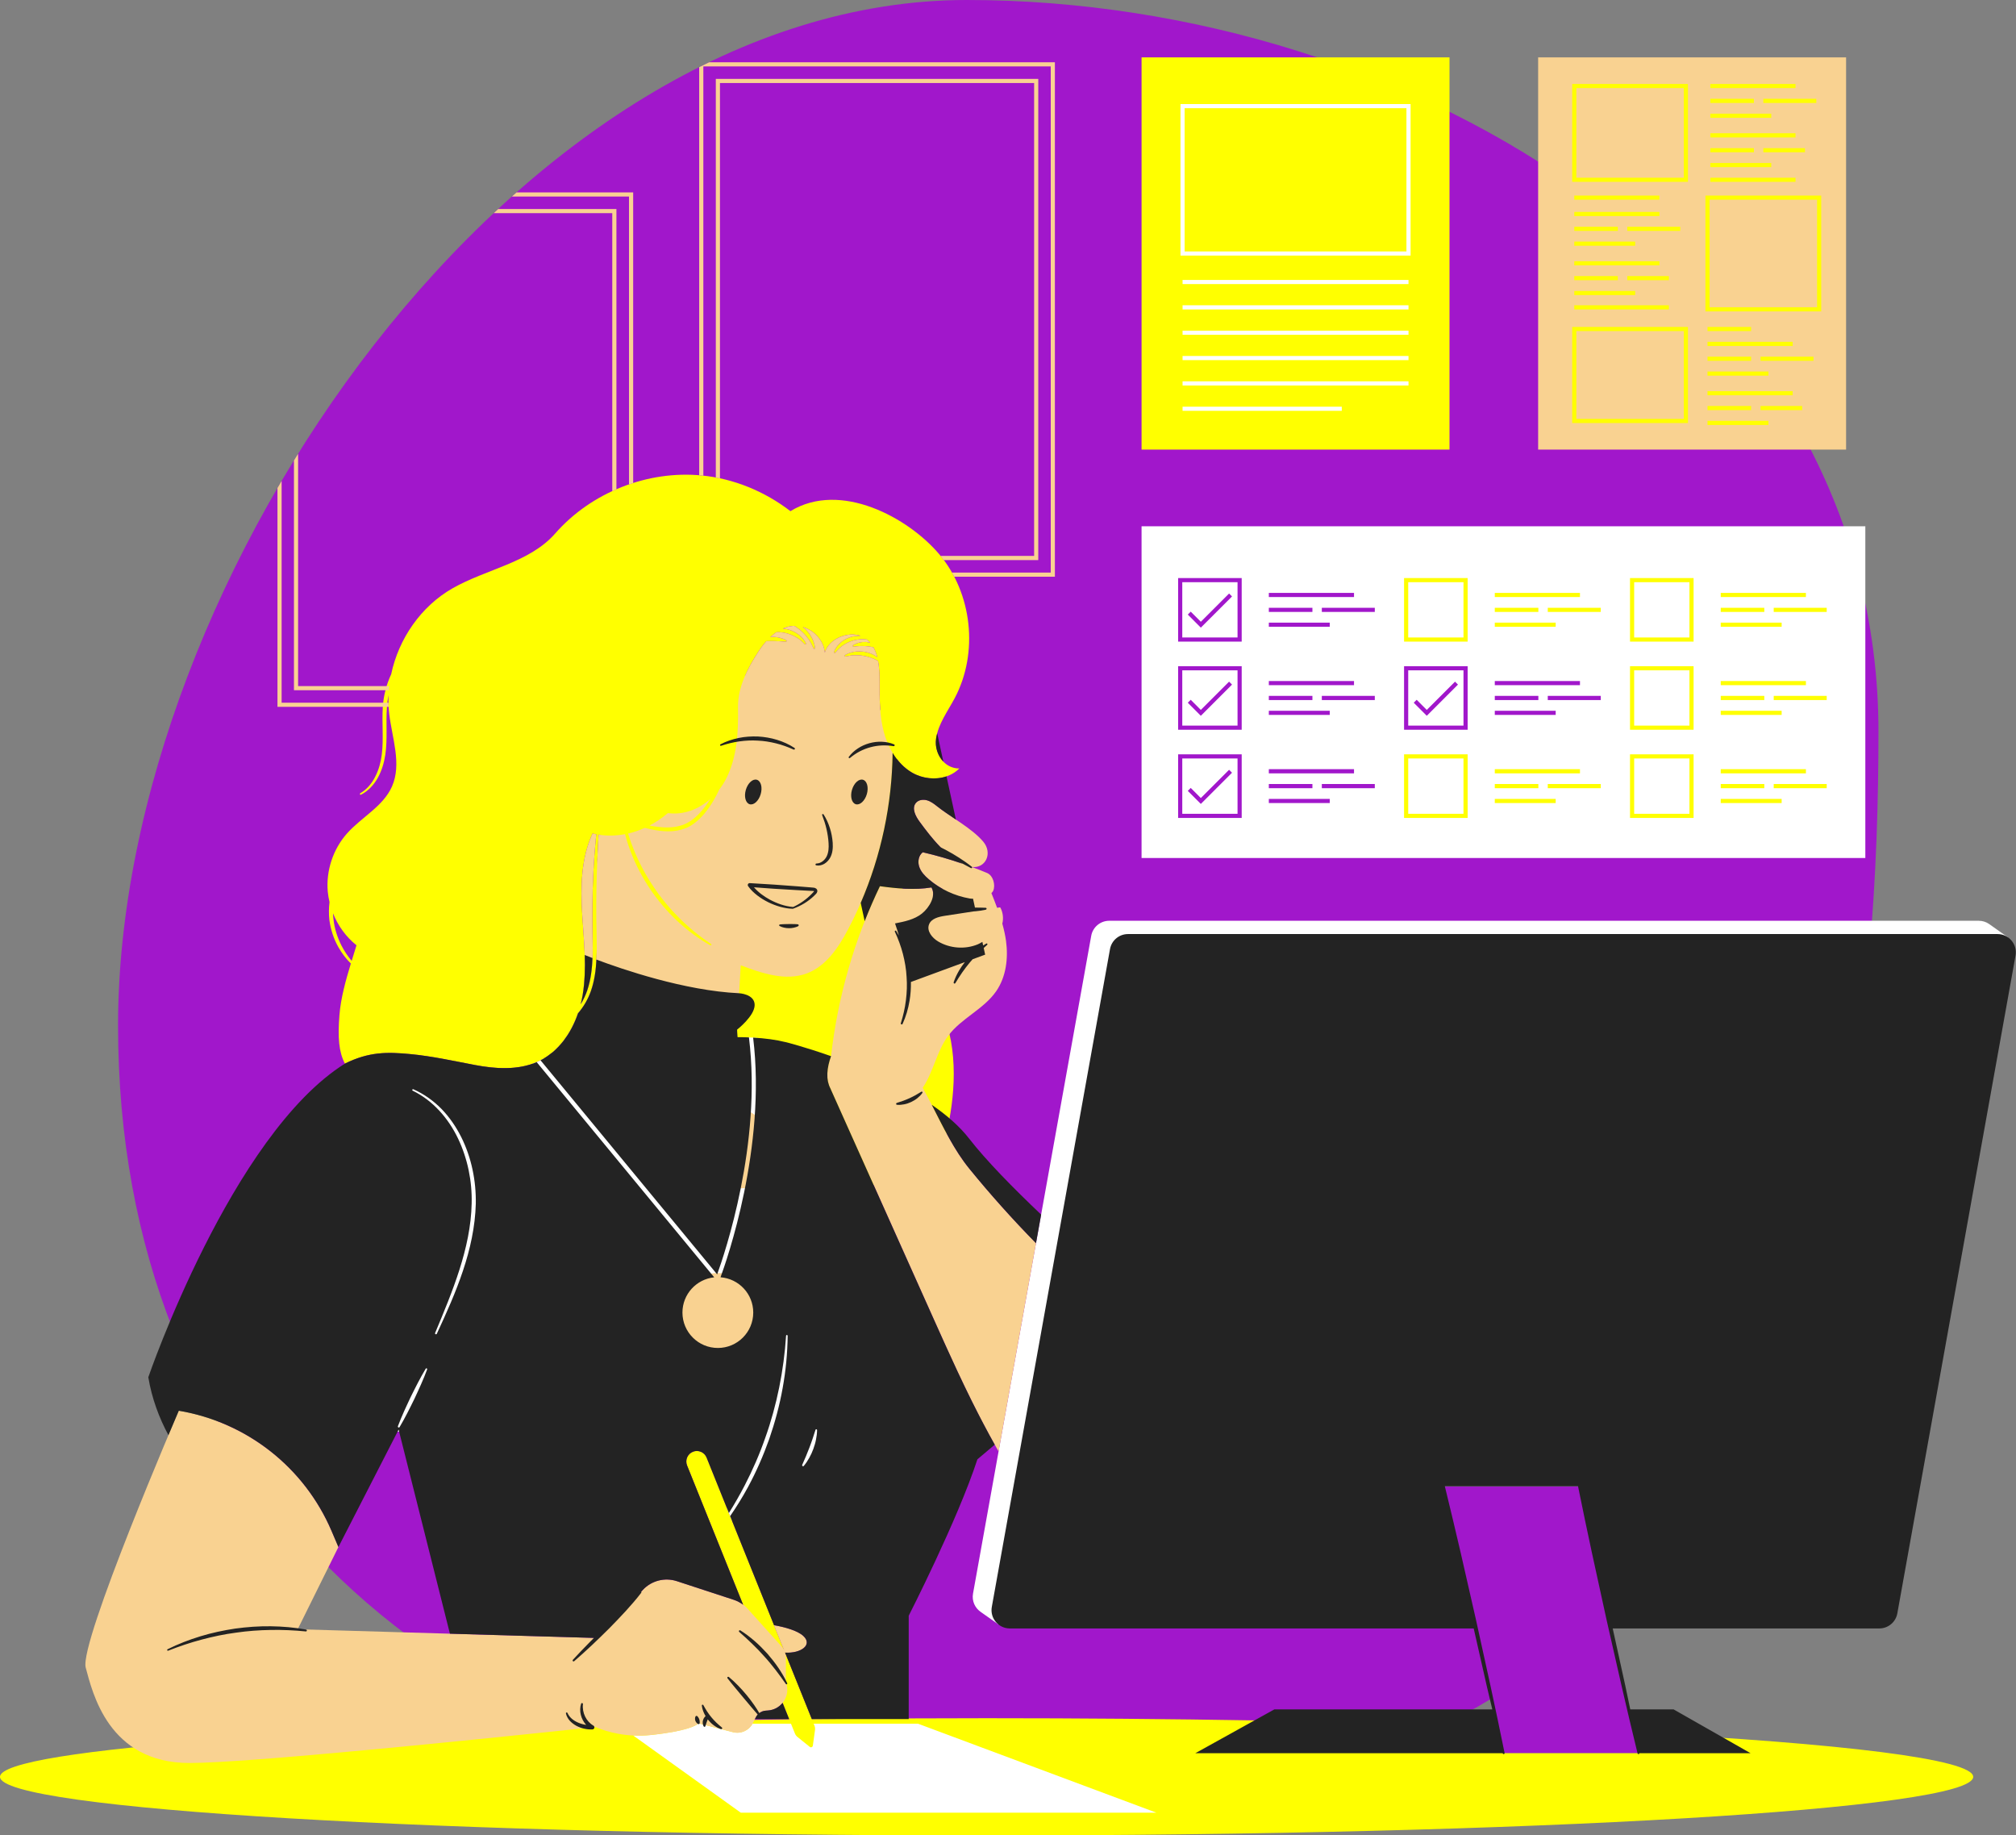 <?xml version="1.0" encoding="UTF-8" standalone="no"?><svg xmlns="http://www.w3.org/2000/svg" xmlns:xlink="http://www.w3.org/1999/xlink" fill="#000000" height="441.7" preserveAspectRatio="xMidYMid meet" version="1" viewBox="0.0 0.0 485.3 441.7" width="485.3" zoomAndPan="magnify"><rect x="0.0" y="0.0" width="485.3" height="441.7" fill="#808080" stroke="none"/><defs><clipPath id="a"><path d="M 0 13 L 475 13 L 475 441.738 L 0 441.738 Z M 0 13"/></clipPath><clipPath id="b"><path d="M 35 176 L 485.262 176 L 485.262 423 L 35 423 Z M 35 176"/></clipPath></defs><g><g id="change1_1"><path d="M 386.73 387.508 L 394.426 421.938 L 361.969 421.938 L 359.031 408.789 C 323.945 430.047 275.887 440.871 210.145 434.367 C 102.715 423.738 28.418 354.766 28.418 246.812 C 28.418 138.855 124.77 0 232.723 0 C 340.68 0 452.191 68.113 452.191 176.066 C 452.191 242.258 443.855 332.559 386.73 387.508" fill="#a117cb"/></g><g clip-path="url(#a)" id="change2_1"><path d="M 80.164 219.805 C 80.184 220.305 80.219 220.809 80.285 221.305 C 80.523 223.457 81.195 225.551 82.164 227.492 C 82.84 228.836 83.684 230.094 84.656 231.254 C 85.047 229.98 85.441 228.723 85.816 227.496 C 83.301 225.484 81.355 222.793 80.164 219.805 Z M 140.254 239.492 C 140.129 240.227 139.969 240.961 139.785 241.688 C 140.449 240.609 140.996 239.457 141.398 238.254 C 142.832 233.906 142.73 229.211 142.617 224.574 C 142.547 219.914 142.574 215.242 142.805 210.582 C 142.957 207.312 143.203 204.047 143.527 200.789 C 143.23 200.738 142.934 200.684 142.637 200.617 C 139.871 206.555 139.766 213.359 140.148 219.895 C 140.531 226.434 141.348 233.035 140.254 239.492 Z M 144.098 200.887 C 143.957 203.234 143.844 205.582 143.75 207.93 C 143.949 205.574 144.223 203.234 144.578 200.938 C 144.418 200.918 144.258 200.91 144.098 200.887 Z M 182.473 156.98 C 181.293 158.801 180.199 160.703 179.344 162.684 C 188.109 162.473 198.844 164.938 211.914 170.961 C 211.727 168.676 211.723 166.367 211.727 164.074 C 211.73 162.453 211.676 160.723 211.379 159.098 C 210.93 158.844 210.473 158.609 210 158.426 C 209.32 158.168 208.625 157.961 207.91 157.848 C 207.199 157.719 206.473 157.68 205.746 157.695 C 205.016 157.719 204.285 157.832 203.551 157.996 C 203.445 158.023 203.344 157.957 203.316 157.855 C 203.301 157.77 203.34 157.688 203.406 157.645 C 204.09 157.234 204.867 156.984 205.66 156.855 C 206.457 156.719 207.277 156.738 208.074 156.859 C 208.871 156.996 209.656 157.238 210.367 157.621 C 210.648 157.77 210.91 157.945 211.168 158.129 C 210.949 157.293 210.652 156.504 210.246 155.785 C 210.098 155.75 209.945 155.715 209.797 155.688 C 209.324 155.605 208.855 155.531 208.383 155.504 C 207.91 155.465 207.438 155.473 206.957 155.488 C 206.477 155.508 205.996 155.57 205.492 155.633 C 205.387 155.645 205.285 155.57 205.273 155.465 C 205.262 155.387 205.301 155.316 205.355 155.273 C 205.801 154.973 206.309 154.777 206.836 154.652 C 207.359 154.52 207.906 154.484 208.445 154.508 C 208.793 154.531 209.137 154.594 209.473 154.676 C 209.242 154.406 208.984 154.152 208.703 153.918 C 208.004 153.832 207.309 153.812 206.629 153.902 C 205.91 154 205.207 154.172 204.543 154.449 C 203.871 154.715 203.246 155.082 202.66 155.512 C 202.078 155.949 201.562 156.477 201.102 157.074 C 201.035 157.16 200.914 157.176 200.828 157.113 C 200.762 157.062 200.738 156.969 200.766 156.891 C 201.324 155.363 202.652 154.156 204.16 153.527 C 204.926 153.215 205.742 153.023 206.566 153.02 C 206.777 153.016 206.984 153.023 207.191 153.039 C 204.008 151.891 199.461 153.812 198.555 157.07 C 198.289 154.18 195.992 151.688 193.238 150.891 C 193.465 151.07 193.695 151.246 193.906 151.449 C 194.52 152.059 195.051 152.75 195.441 153.516 C 195.836 154.281 196.113 155.105 196.199 155.949 C 196.207 156.055 196.133 156.148 196.023 156.16 C 195.938 156.168 195.859 156.117 195.828 156.043 C 195.516 155.297 195.152 154.594 194.715 153.945 C 194.27 153.305 193.777 152.699 193.211 152.164 C 192.656 151.625 192.035 151.156 191.375 150.738 C 191.312 150.699 191.246 150.668 191.184 150.633 C 191.086 150.637 190.988 150.633 190.891 150.641 C 190.035 150.711 189.227 150.934 188.461 151.27 C 189.004 151.316 189.543 151.422 190.062 151.582 C 191.727 152.113 193.25 153.262 194.016 154.816 C 194.062 154.91 194.023 155.027 193.93 155.074 C 193.852 155.113 193.758 155.09 193.699 155.031 C 193.148 154.434 192.547 153.918 191.883 153.504 C 191.215 153.094 190.508 152.758 189.762 152.535 C 189.023 152.301 188.25 152.176 187.473 152.137 C 187.277 152.129 187.086 152.148 186.891 152.156 C 186.391 152.5 185.91 152.887 185.457 153.312 C 185.73 153.289 186.004 153.281 186.273 153.285 C 186.797 153.309 187.32 153.367 187.82 153.508 C 188.324 153.637 188.816 153.816 189.27 154.086 C 189.359 154.141 189.391 154.262 189.336 154.355 C 189.297 154.422 189.227 154.453 189.152 154.449 L 187.688 154.34 C 187.203 154.316 186.73 154.285 186.254 154.285 C 185.777 154.273 185.301 154.289 184.82 154.297 L 184.484 154.312 C 183.738 155.148 183.066 156.059 182.473 156.98 Z M 78.898 214.547 C 78.469 209.535 80.176 204.375 83.512 200.609 C 87.008 196.664 92.234 194.098 94.363 189.273 C 96.75 183.859 94.395 177.68 93.695 171.805 C 93.516 170.305 93.465 168.793 93.523 167.289 C 93.328 168.27 93.195 169.262 93.141 170.266 C 92.859 173.988 93.32 177.812 92.75 181.66 C 92.457 183.57 91.898 185.457 90.961 187.168 C 90.016 188.863 88.641 190.367 86.902 191.254 C 86.809 191.305 86.691 191.266 86.645 191.172 C 86.598 191.082 86.633 190.969 86.719 190.918 C 88.332 189.984 89.551 188.504 90.363 186.852 C 91.199 185.203 91.688 183.383 91.914 181.543 C 92.367 177.844 91.914 174.047 92.145 170.199 C 92.316 167.469 93.004 164.758 94.164 162.273 C 95.957 153.746 101.328 145.93 108.918 141.598 C 117.059 136.949 127.473 135.438 133.652 128.387 C 142.309 118.512 155.859 113.152 168.93 114.43 C 176.672 115.188 184.117 118.277 190.277 123.02 C 202.348 115.641 218.656 124.605 226.07 133.352 C 234.059 142.77 235.609 157.137 229.812 168.039 C 228.129 171.215 225.844 174.219 225.336 177.777 C 224.824 181.336 227.34 185.012 230.934 184.941 C 228.074 187.848 223.148 188.008 219.613 185.98 C 218.141 185.137 216.902 183.973 215.867 182.633 C 215.543 197.371 216.164 225.34 224.625 239.039 C 236.43 258.152 223.488 285.977 223.488 285.977 C 223.488 285.977 160.781 284.953 150.516 262.223 C 147.664 255.906 144.637 242.785 143.652 228.086 C 143.645 231.598 143.418 235.148 142.234 238.543 C 141.535 240.492 140.484 242.312 139.129 243.879 C 137.465 248.719 134.41 253.082 129.879 255.305 C 125.137 257.629 119.535 257.301 114.348 256.316 C 109.164 255.332 104.016 254.18 98.758 253.684 C 93.141 253.152 88.82 253.113 83.023 255.973 C 81.582 253.184 81.273 249.809 81.715 244.262 C 82.039 240.203 83.219 235.957 84.461 231.887 C 83.266 230.715 82.242 229.359 81.422 227.887 C 80.309 225.902 79.598 223.691 79.293 221.426 C 79.129 219.984 79.152 218.527 79.324 217.094 C 79.129 216.254 78.973 215.406 78.898 214.547 Z M 410.039 77.684 L 410.039 80.684 L 422.531 80.684 L 422.531 77.684 Z M 410.039 103.285 L 426.703 103.285 L 426.703 100.285 L 410.039 100.285 Z M 422.797 99.707 L 434.82 99.707 L 434.82 96.707 L 422.797 96.707 Z M 410.039 99.707 L 422.531 99.707 L 422.531 96.707 L 410.039 96.707 Z M 410.039 96.133 L 432.543 96.133 L 432.543 93.133 L 410.039 93.133 Z M 410.039 91.414 L 426.703 91.414 L 426.703 88.414 L 410.039 88.414 Z M 437.551 84.84 L 422.797 84.84 L 422.797 87.84 L 437.551 87.84 Z M 410.039 87.84 L 422.531 87.84 L 422.531 84.84 L 410.039 84.84 Z M 410.039 84.262 L 432.543 84.262 L 432.543 81.262 L 410.039 81.262 Z M 377.965 75.473 L 402.746 75.473 L 402.746 72.473 L 377.965 72.473 Z M 400.469 46.07 L 377.965 46.07 L 377.965 49.07 L 400.469 49.07 Z M 377.965 72.02 L 394.629 72.02 L 394.629 69.02 L 377.965 69.02 Z M 402.746 65.441 L 390.719 65.441 L 390.719 68.441 L 402.746 68.441 Z M 377.965 68.441 L 390.453 68.441 L 390.453 65.441 L 377.965 65.441 Z M 377.965 64.863 L 400.469 64.863 L 400.469 61.863 L 377.965 61.863 Z M 377.965 60.148 L 394.629 60.148 L 394.629 57.148 L 377.965 57.148 Z M 405.477 53.57 L 390.719 53.57 L 390.719 56.57 L 405.477 56.57 Z M 377.965 56.57 L 390.453 56.57 L 390.453 53.57 L 377.965 53.57 Z M 377.965 52.996 L 400.469 52.996 L 400.469 49.996 L 377.965 49.996 Z M 433.223 41.773 L 410.719 41.773 L 410.719 44.773 L 433.223 44.773 Z M 427.383 38.227 L 410.719 38.227 L 410.719 41.227 L 427.383 41.227 Z M 423.473 37.648 L 435.5 37.648 L 435.5 34.648 L 423.473 34.648 Z M 423.211 34.648 L 410.719 34.648 L 410.719 37.648 L 423.211 37.648 Z M 433.223 31.074 L 410.719 31.074 L 410.719 34.074 L 433.223 34.074 Z M 427.383 26.355 L 410.719 26.355 L 410.719 29.355 L 427.383 29.355 Z M 423.473 25.777 L 438.23 25.777 L 438.23 22.777 L 423.473 22.777 Z M 423.211 22.777 L 410.719 22.777 L 410.719 25.777 L 423.211 25.777 Z M 433.223 19.203 L 410.719 19.203 L 410.719 22.203 L 433.223 22.203 Z M 436.41 49.07 L 412.539 49.07 L 412.539 72.941 L 436.41 72.941 Z M 439.41 75.941 L 409.539 75.941 L 409.539 46.07 L 439.41 46.07 Z M 404.332 80.684 L 380.465 80.684 L 380.465 99.812 L 404.332 99.812 Z M 407.332 102.812 L 377.465 102.812 L 377.465 77.684 L 407.332 77.684 Z M 404.332 22.203 L 380.465 22.203 L 380.465 41.773 L 404.332 41.773 Z M 407.332 44.773 L 377.465 44.773 L 377.465 19.203 L 407.332 19.203 Z M 429.887 191.27 L 413.223 191.27 L 413.223 194.27 L 429.887 194.27 Z M 440.734 187.691 L 425.977 187.691 L 425.977 190.691 L 440.734 190.691 Z M 413.223 190.691 L 425.711 190.691 L 425.711 187.691 L 413.223 187.691 Z M 435.727 184.117 L 413.223 184.117 L 413.223 187.117 L 435.727 187.117 Z M 413.223 173.059 L 429.887 173.059 L 429.887 170.059 L 413.223 170.059 Z M 440.734 166.48 L 425.977 166.48 L 425.977 169.48 L 440.734 169.48 Z M 413.223 169.48 L 425.711 169.48 L 425.711 166.48 L 413.223 166.48 Z M 435.727 162.902 L 413.223 162.902 L 413.223 165.902 L 435.727 165.902 Z M 413.223 151.844 L 429.887 151.844 L 429.887 148.844 L 413.223 148.844 Z M 440.734 145.27 L 425.977 145.27 L 425.977 148.27 L 440.734 148.27 Z M 413.223 148.27 L 425.711 148.27 L 425.711 145.27 L 413.223 145.27 Z M 435.727 141.691 L 413.223 141.691 L 413.223 144.691 L 435.727 144.691 Z M 394.383 194.848 L 405.688 194.848 L 405.688 183.539 L 394.383 183.539 Z M 391.383 180.539 L 408.688 180.539 L 408.688 197.848 L 391.383 197.848 Z M 405.688 162.328 L 394.383 162.328 L 394.383 173.633 L 405.688 173.633 Z M 408.688 176.633 L 391.383 176.633 L 391.383 159.328 L 408.688 159.328 Z M 405.688 141.117 L 394.383 141.117 L 394.383 152.422 L 405.688 152.422 Z M 408.688 155.422 L 391.383 155.422 L 391.383 138.117 L 408.688 138.117 Z M 375.492 191.27 L 358.832 191.27 L 358.832 194.27 L 375.492 194.27 Z M 371.586 190.691 L 386.344 190.691 L 386.344 187.691 L 371.586 187.691 Z M 371.32 187.691 L 358.832 187.691 L 358.832 190.691 L 371.32 190.691 Z M 381.336 184.117 L 358.832 184.117 L 358.832 187.117 L 381.336 187.117 Z M 375.492 148.844 L 358.832 148.844 L 358.832 151.844 L 375.492 151.844 Z M 371.586 148.27 L 386.344 148.27 L 386.344 145.27 L 371.586 145.27 Z M 371.32 145.27 L 358.832 145.27 L 358.832 148.27 L 371.32 148.27 Z M 381.336 141.691 L 358.832 141.691 L 358.832 144.691 L 381.336 144.691 Z M 339.992 194.848 L 351.297 194.848 L 351.297 183.539 L 339.992 183.539 Z M 336.992 180.539 L 354.297 180.539 L 354.297 197.848 L 336.992 197.848 Z M 351.297 141.117 L 339.992 141.117 L 339.992 152.422 L 351.297 152.422 Z M 354.297 155.422 L 336.992 155.422 L 336.992 138.117 L 354.297 138.117 Z M 348.934 13.809 L 274.801 13.809 L 274.801 108.207 L 348.934 108.207 Z M 475 427.629 C 475 435.422 368.668 441.738 237.5 441.738 C 106.332 441.738 0 435.422 0 427.629 C 0 420.801 81.59 415.105 189.988 413.797 L 165.391 352.672 C 164.875 351.371 165.512 349.898 166.812 349.383 C 168.113 348.867 169.586 349.504 170.102 350.805 L 195.426 413.734 C 209.082 413.59 223.141 413.516 237.5 413.516 C 282.543 413.516 324.656 414.262 360.543 415.555 L 361.969 421.938 L 394.426 421.938 L 393.316 416.977 C 443.359 419.562 475 423.375 475 427.629" fill="#ffff00"/></g><g id="change3_1"><path d="M 284.672 98.871 L 323 98.871 L 323 97.871 L 284.672 97.871 Z M 339.062 91.773 L 284.672 91.773 L 284.672 92.773 L 339.062 92.773 Z M 339.062 85.672 L 284.672 85.672 L 284.672 86.672 L 339.062 86.672 Z M 339.062 79.574 L 284.672 79.574 L 284.672 80.574 L 339.062 80.574 Z M 339.062 73.473 L 284.672 73.473 L 284.672 74.473 L 339.062 74.473 Z M 339.062 67.371 L 284.672 67.371 L 284.672 68.371 L 339.062 68.371 Z M 338.562 26.039 L 285.172 26.039 L 285.172 60.508 L 338.562 60.508 Z M 339.562 61.508 L 284.172 61.508 L 284.172 25.039 L 339.562 25.039 Z M 352.297 140.117 L 338.992 140.117 L 338.992 153.422 L 352.297 153.422 Z M 296.578 164.758 L 295.871 164.051 L 289.07 170.852 L 286.637 168.414 L 285.93 169.121 L 289.07 172.266 Z M 297.906 174.633 L 284.602 174.633 L 284.602 161.328 L 297.906 161.328 Z M 439.734 146.27 L 426.977 146.27 L 426.977 147.27 L 439.734 147.27 Z M 439.734 167.48 L 426.977 167.48 L 426.977 168.48 L 439.734 168.48 Z M 439.734 188.691 L 426.977 188.691 L 426.977 189.691 L 439.734 189.691 Z M 428.887 192.27 L 414.223 192.27 L 414.223 193.27 L 428.887 193.27 Z M 407.688 139.117 L 392.383 139.117 L 392.383 154.422 L 407.688 154.422 Z M 407.688 160.328 L 392.383 160.328 L 392.383 175.633 L 407.688 175.633 Z M 407.688 181.539 L 392.383 181.539 L 392.383 196.848 L 407.688 196.848 Z M 385.344 146.27 L 372.586 146.27 L 372.586 147.27 L 385.344 147.27 Z M 385.344 167.48 L 372.586 167.48 L 372.586 168.48 L 385.344 168.48 Z M 385.344 188.691 L 372.586 188.691 L 372.586 189.691 L 385.344 189.691 Z M 374.492 192.27 L 359.832 192.27 L 359.832 193.27 L 374.492 193.27 Z M 353.297 139.117 L 337.992 139.117 L 337.992 154.422 L 353.297 154.422 Z M 353.297 160.328 L 337.992 160.328 L 337.992 175.633 L 353.297 175.633 Z M 353.297 181.539 L 337.992 181.539 L 337.992 196.848 L 353.297 196.848 Z M 330.949 146.27 L 318.195 146.27 L 318.195 147.27 L 330.949 147.27 Z M 330.949 167.48 L 318.195 167.48 L 318.195 168.48 L 330.949 168.48 Z M 330.949 188.691 L 318.195 188.691 L 318.195 189.691 L 330.949 189.691 Z M 320.102 192.27 L 305.438 192.27 L 305.438 193.27 L 320.102 193.27 Z M 298.906 139.117 L 283.602 139.117 L 283.602 154.422 L 298.906 154.422 Z M 298.906 160.328 L 283.602 160.328 L 283.602 175.633 L 298.906 175.633 Z M 298.906 181.539 L 283.602 181.539 L 283.602 196.848 L 298.906 196.848 Z M 305.438 189.691 L 315.93 189.691 L 315.93 188.691 L 305.438 188.691 Z M 305.438 186.117 L 325.945 186.117 L 325.945 185.117 L 305.438 185.117 Z M 305.438 172.059 L 320.102 172.059 L 320.102 171.059 L 305.438 171.059 Z M 305.438 168.48 L 315.93 168.48 L 315.93 167.48 L 305.438 167.48 Z M 305.438 164.902 L 325.945 164.902 L 325.945 163.902 L 305.438 163.902 Z M 305.438 150.844 L 320.102 150.844 L 320.102 149.844 L 305.438 149.844 Z M 305.438 147.27 L 315.93 147.27 L 315.93 146.27 L 305.438 146.27 Z M 305.438 143.691 L 325.945 143.691 L 325.945 142.691 L 305.438 142.691 Z M 359.832 189.691 L 370.32 189.691 L 370.32 188.691 L 359.832 188.691 Z M 359.832 186.117 L 380.336 186.117 L 380.336 185.117 L 359.832 185.117 Z M 359.832 172.059 L 374.492 172.059 L 374.492 171.059 L 359.832 171.059 Z M 359.832 168.48 L 370.32 168.48 L 370.32 167.48 L 359.832 167.48 Z M 359.832 164.902 L 380.336 164.902 L 380.336 163.902 L 359.832 163.902 Z M 359.832 150.844 L 374.492 150.844 L 374.492 149.844 L 359.832 149.844 Z M 359.832 147.27 L 370.32 147.27 L 370.32 146.27 L 359.832 146.27 Z M 359.832 143.691 L 380.336 143.691 L 380.336 142.691 L 359.832 142.691 Z M 414.223 189.691 L 424.711 189.691 L 424.711 188.691 L 414.223 188.691 Z M 414.223 186.117 L 434.727 186.117 L 434.727 185.117 L 414.223 185.117 Z M 414.223 172.059 L 428.887 172.059 L 428.887 171.059 L 414.223 171.059 Z M 414.223 168.48 L 424.711 168.48 L 424.711 167.48 L 414.223 167.48 Z M 414.223 164.902 L 434.727 164.902 L 434.727 163.902 L 414.223 163.902 Z M 414.223 150.844 L 428.887 150.844 L 428.887 149.844 L 414.223 149.844 Z M 414.223 147.27 L 424.711 147.27 L 424.711 146.27 L 414.223 146.27 Z M 414.223 143.691 L 434.727 143.691 L 434.727 142.691 L 414.223 142.691 Z M 449.031 206.492 L 274.801 206.492 L 274.801 126.652 L 449.031 126.652 Z M 296.578 185.969 L 295.871 185.262 L 289.07 192.062 L 286.637 189.629 L 285.93 190.336 L 289.07 193.477 Z M 297.906 195.848 L 284.602 195.848 L 284.602 182.539 L 297.906 182.539 Z M 352.297 182.539 L 338.992 182.539 L 338.992 195.848 L 352.297 195.848 Z M 350.969 164.758 L 350.262 164.051 L 343.461 170.852 L 341.027 168.414 L 340.32 169.121 L 343.461 172.266 Z M 352.297 174.633 L 338.992 174.633 L 338.992 161.328 L 352.297 161.328 Z M 406.688 182.539 L 393.383 182.539 L 393.383 195.848 L 406.688 195.848 Z M 406.688 161.328 L 393.383 161.328 L 393.383 174.633 L 406.688 174.633 Z M 406.688 140.117 L 393.383 140.117 L 393.383 153.422 L 406.688 153.422 Z M 296.578 143.547 L 295.871 142.84 L 289.07 149.637 L 286.637 147.203 L 285.93 147.91 L 289.07 151.051 Z M 297.906 153.422 L 284.602 153.422 L 284.602 140.117 L 297.906 140.117 Z M 479.055 222.535 C 478.98 222.48 478.906 222.43 478.828 222.379 L 478.828 222.375 C 478.125 221.891 477.27 221.598 476.336 221.598 L 267.02 221.598 C 264.887 221.598 263.062 223.121 262.684 225.219 L 234.23 383.527 C 233.91 385.316 234.715 387.004 236.094 387.945 L 240.305 390.918 L 243.555 388.711 L 354.543 388.711 L 347.621 357.73 L 380.074 357.73 L 386.996 388.711 L 447.883 388.711 C 450.012 388.711 451.84 387.184 452.215 385.086 L 480.523 227.59 L 483.414 225.621 Z M 193.316 353.875 C 193.68 353.875 194.023 353.715 194.254 353.441 C 194.75 352.859 195.203 352.195 195.676 351.355 C 196.047 350.703 196.391 349.961 196.723 349.078 C 197.047 348.18 197.262 347.418 197.402 346.688 C 197.59 345.758 197.684 344.938 197.688 344.176 C 197.691 343.656 197.363 343.195 196.863 343.031 L 196.652 342.977 L 196.496 342.977 C 195.977 342.977 195.52 343.309 195.359 343.801 L 194.664 345.941 L 194.512 346.375 C 194.32 346.93 194.129 347.48 193.91 348.039 C 193.699 348.602 193.473 349.156 193.242 349.711 L 193.094 350.074 L 192.188 352.168 C 191.977 352.668 192.113 353.238 192.527 353.586 C 192.75 353.773 193.027 353.875 193.316 353.875 Z M 176.211 365.984 L 176.586 365.441 C 178.203 363.094 179.668 360.715 180.934 358.371 C 182.895 354.754 184.637 350.809 186.121 346.641 C 187.57 342.43 188.672 338.258 189.387 334.246 C 190.148 330.051 190.559 325.758 190.609 321.496 C 190.613 320.859 190.125 320.336 189.418 320.293 C 188.789 320.293 188.27 320.781 188.23 321.406 C 187.973 325.477 187.422 329.617 186.594 333.711 C 185.73 337.93 184.621 341.945 183.289 345.656 C 181.988 349.41 180.34 353.234 178.383 357.023 C 177.371 358.973 176.238 360.977 175 362.98 L 175.465 364.133 C 175.555 364.336 175.762 364.875 175.762 364.875 C 176.055 365.535 176.211 365.984 176.211 365.984 Z M 103.262 328.48 C 103.074 328.367 102.863 328.309 102.645 328.309 C 102.23 328.309 101.84 328.527 101.625 328.883 C 100.984 329.945 100.402 331.02 99.723 332.297 C 99.328 333.039 98.957 333.789 98.582 334.543 C 98.383 334.945 98.184 335.348 97.965 335.777 L 97.457 336.863 C 97.078 337.668 96.699 338.473 96.34 339.289 C 95.844 340.426 95.316 341.637 94.844 342.902 C 94.641 343.457 94.859 344.082 95.363 344.383 C 95.555 344.496 95.773 344.559 95.996 344.559 C 96.426 344.559 96.828 344.328 97.047 343.965 C 97.746 342.797 98.391 341.586 98.941 340.535 C 99.348 339.75 99.742 338.953 100.133 338.16 L 100.68 337.047 C 100.867 336.637 101.059 336.223 101.25 335.812 C 101.602 335.055 101.953 334.297 102.285 333.531 C 102.863 332.203 103.336 331.078 103.766 329.914 C 103.961 329.379 103.75 328.773 103.262 328.48 Z M 106.977 266.168 C 104.887 264.043 102.512 262.383 99.914 261.234 L 99.645 261.137 L 99.434 261.137 C 98.98 261.137 98.559 261.398 98.363 261.805 C 98.223 262.09 98.203 262.414 98.309 262.715 C 98.414 263.016 98.629 263.258 98.914 263.398 C 103.258 265.504 106.969 269.426 109.359 274.434 C 111.578 279.098 112.68 284.352 112.539 289.645 C 112.445 294.336 111.5 299.445 109.648 305.266 C 108.027 310.352 105.914 315.406 103.875 320.297 L 103.82 320.426 C 103.566 321.035 103.84 321.73 104.441 322.008 L 104.734 322.121 L 104.953 322.121 C 105.43 322.121 105.863 321.844 106.066 321.41 C 108.297 316.602 110.621 311.461 112.391 306.16 C 114.371 300.254 115.398 294.871 115.535 289.703 C 115.633 283.836 114.383 278.121 111.91 273.184 C 110.562 270.504 108.902 268.145 106.977 266.168 Z M 172.805 309.188 L 172.961 309.184 L 173.039 309.172 C 173.562 309.086 174.008 308.73 174.199 308.234 C 174.316 307.938 185.742 278.32 182.312 249.785 L 181.297 249.719 L 179.297 249.629 L 179.285 249.73 L 179.305 249.867 C 182.172 273.031 174.906 297.031 172.281 304.699 L 131.012 254.684 C 130.645 254.902 130.266 255.113 129.879 255.305 C 129.332 255.57 128.773 255.801 128.207 256 L 171.648 308.645 C 171.934 308.988 172.355 309.188 172.805 309.188 Z M 220.988 414.836 L 278.355 436.246 L 178.316 436.246 L 152.414 417.664 C 153.734 417.73 155.129 417.715 156.605 417.562 C 165.438 416.648 167.621 415.211 168.059 414.836 L 168.527 414.836 L 176.453 416.875 C 178.305 417.352 180.234 416.5 181.148 414.836 L 190.406 414.836 L 191.355 417.188 C 191.488 417.52 191.703 417.812 191.98 418.035 L 194.93 420.414 C 195.207 420.637 195.621 420.473 195.672 420.121 L 196.191 416.363 C 196.238 416.012 196.195 415.652 196.066 415.32 L 195.867 414.836 L 220.988 414.836" fill="#ffffff"/></g><g id="change4_1"><path d="M 233.328 281.246 C 228.777 275.656 225.785 268.426 222.117 261.785 C 224.719 257.953 225.469 253.023 228.246 249.289 C 231.406 245.047 236.824 242.891 239.824 238.531 C 242.203 235.074 242.742 230.613 242.176 226.453 C 241.98 225.043 241.664 223.656 241.281 222.289 C 241.625 221.031 241.414 219.422 240.766 218.363 C 240.52 218.398 240.273 218.438 240.027 218.477 C 239.594 217.289 239.129 216.109 238.656 214.938 C 238.848 214.766 238.996 214.582 239.086 214.383 C 239.703 212.961 239.047 210.699 237.617 210.098 C 236.406 209.59 235.188 209.109 233.957 208.652 C 237.301 209.035 239.031 205.297 236.66 202.52 C 233.93 199.316 228.984 196.734 225.656 194.105 C 224.891 193.496 224.102 192.879 223.164 192.605 C 222.227 192.336 221.094 192.488 220.473 193.242 C 219.398 194.531 220.398 196.445 221.395 197.793 C 224.281 201.703 227.395 205.758 231.723 207.871 C 228.574 206.789 225.379 205.855 222.133 205.109 C 221.109 205.883 220.867 207.398 221.281 208.613 C 221.691 209.832 222.621 210.801 223.602 211.633 C 224.645 212.523 225.781 213.305 226.984 213.969 C 226.934 213.992 226.879 214.016 226.828 214.047 C 226.02 214.512 225.27 215.062 224.574 215.68 C 224.691 214.938 224.609 214.211 224.227 213.574 C 220.098 214.246 215.957 213.848 211.816 213.281 C 205.648 226.129 201.656 240.016 200.055 254.176 C 199.035 257.035 198.711 259.887 199.992 262.137 C 199.988 262.137 199.98 262.137 199.977 262.137 C 208.207 280.504 216.434 298.871 224.664 317.238 C 229.531 328.113 234.434 339.012 240.379 349.32 L 249.391 299.195 C 243.762 293.465 238.398 287.473 233.328 281.246 Z M 405.332 79.684 L 379.465 79.684 L 379.465 100.812 L 405.332 100.812 Z M 438.41 47.07 L 410.539 47.07 L 410.539 74.941 L 438.41 74.941 Z M 436.551 85.84 L 423.797 85.84 L 423.797 86.84 L 436.551 86.84 Z M 433.82 97.707 L 423.797 97.707 L 423.797 98.707 L 433.82 98.707 Z M 411.039 97.707 L 411.039 98.707 L 421.531 98.707 L 421.531 97.707 Z M 411.039 94.133 L 411.039 95.133 L 431.543 95.133 L 431.543 94.133 Z M 411.039 89.414 L 411.039 90.414 L 425.703 90.414 L 425.703 89.414 Z M 411.039 85.84 L 411.039 86.84 L 421.531 86.84 L 421.531 85.84 Z M 421.531 79.684 L 421.531 78.684 L 411.039 78.684 L 411.039 79.684 Z M 411.039 82.262 L 411.039 83.262 L 431.543 83.262 L 431.543 82.262 Z M 425.703 101.285 L 411.039 101.285 L 411.039 102.285 L 425.703 102.285 Z M 406.332 20.203 L 378.465 20.203 L 378.465 43.773 L 406.332 43.773 Z M 378.965 73.473 L 378.965 74.473 L 401.746 74.473 L 401.746 73.473 Z M 378.965 70.02 L 378.965 71.02 L 393.629 71.02 L 393.629 70.02 Z M 378.965 66.441 L 378.965 67.441 L 389.453 67.441 L 389.453 66.441 Z M 391.719 66.441 L 391.719 67.441 L 401.746 67.441 L 401.746 66.441 Z M 378.965 62.863 L 378.965 63.863 L 399.469 63.863 L 399.469 62.863 Z M 378.965 58.148 L 378.965 59.148 L 393.629 59.148 L 393.629 58.148 Z M 378.965 54.57 L 378.965 55.57 L 389.453 55.57 L 389.453 54.57 Z M 378.965 50.996 L 378.965 51.996 L 399.469 51.996 L 399.469 50.996 Z M 391.719 54.57 L 391.719 55.57 L 404.477 55.57 L 404.477 54.57 Z M 399.469 47.07 L 378.965 47.07 L 378.965 48.07 L 399.469 48.07 Z M 406.332 78.684 L 378.465 78.684 L 378.465 101.812 L 406.332 101.812 Z M 411.719 43.773 L 432.223 43.773 L 432.223 42.773 L 411.719 42.773 Z M 411.719 40.227 L 426.383 40.227 L 426.383 39.227 L 411.719 39.227 Z M 411.719 36.648 L 422.211 36.648 L 422.211 35.648 L 411.719 35.648 Z M 424.473 35.648 L 424.473 36.648 L 434.5 36.648 L 434.5 35.648 Z M 411.719 33.074 L 432.223 33.074 L 432.223 32.074 L 411.719 32.074 Z M 411.719 28.355 L 426.383 28.355 L 426.383 27.355 L 411.719 27.355 Z M 411.719 24.777 L 422.211 24.777 L 422.211 23.777 L 411.719 23.777 Z M 424.473 23.777 L 424.473 24.777 L 437.23 24.777 L 437.23 23.777 Z M 411.719 21.203 L 432.223 21.203 L 432.223 20.203 L 411.719 20.203 Z M 444.398 13.809 L 444.398 108.207 L 370.266 108.207 L 370.266 13.809 Z M 437.41 48.07 L 411.539 48.07 L 411.539 73.941 L 437.41 73.941 Z M 405.332 21.203 L 379.465 21.203 L 379.465 42.773 L 405.332 42.773 Z M 186.328 391.125 L 188.789 397.238 C 188.617 396.883 188.414 396.539 188.145 396.242 L 180.023 387.227 C 179.105 386.207 177.934 385.441 176.629 385.016 L 162.938 380.531 C 160.023 379.578 156.82 380.402 154.734 382.648 L 143.977 394.219 L 71.664 392.105 L 81.465 372.316 L 79.82 368.461 C 73.293 353.176 59.43 342.266 43.039 339.512 C 43.039 339.512 19.004 395.363 20.633 401.336 C 22.262 407.309 26.062 424.293 45.605 424.293 C 59.684 424.293 114.051 418.742 143.348 415.637 C 146.309 416.879 150.906 418.148 156.605 417.562 C 166.836 416.504 168.156 414.738 168.156 414.738 L 176.453 416.875 C 178.352 417.363 180.332 416.465 181.219 414.719 L 181.965 413.258 C 182.422 412.359 183.316 411.766 184.324 411.699 L 184.828 411.664 C 188.227 411.441 190.418 407.973 189.164 404.809 L 189.191 398.988 C 189.195 398.551 189.113 398.125 188.98 397.719 L 188.984 397.73 C 192.77 397.969 195.719 395.875 193.379 393.719 C 191.945 392.402 188.93 391.598 186.328 391.125 Z M 182.324 315.887 C 182.324 310.637 178.055 306.367 172.805 306.367 C 167.555 306.367 163.281 310.637 163.281 315.887 C 163.281 321.137 167.555 325.406 172.805 325.406 C 178.055 325.406 182.324 321.137 182.324 315.887 Z M 143.527 200.789 C 143.23 200.738 142.934 200.684 142.637 200.617 C 139.871 206.555 139.766 213.359 140.148 219.895 C 140.531 226.434 141.348 233.035 140.254 239.492 C 140.129 240.227 139.969 240.961 139.785 241.688 C 140.449 240.609 140.996 239.457 141.398 238.254 C 142.832 233.906 142.73 229.211 142.617 224.574 C 142.547 219.914 142.574 215.242 142.805 210.582 C 142.957 207.312 143.203 204.047 143.527 200.789 Z M 166.105 197.656 C 168.133 196.352 169.664 194.34 171.016 192.277 C 168.191 194.766 164.547 196.195 160.777 195.68 C 159.398 196.863 157.906 197.871 156.34 198.691 C 157.23 198.848 158.121 198.988 159.016 199.062 C 161.504 199.301 164.066 199.016 166.105 197.656 Z M 214.875 181.18 C 213.941 179.645 213.234 177.953 212.773 176.223 C 211.719 172.285 211.719 168.152 211.727 164.074 C 211.73 162.453 211.676 160.723 211.379 159.098 C 210.93 158.844 210.473 158.609 210 158.426 C 209.32 158.168 208.625 157.961 207.91 157.848 C 207.199 157.719 206.473 157.68 205.746 157.695 C 205.016 157.719 204.285 157.832 203.551 157.996 C 203.445 158.023 203.344 157.957 203.316 157.855 C 203.301 157.77 203.34 157.688 203.406 157.645 C 204.09 157.234 204.867 156.984 205.66 156.855 C 206.457 156.719 207.277 156.738 208.074 156.859 C 208.871 156.996 209.656 157.238 210.367 157.621 C 210.648 157.77 210.91 157.945 211.168 158.129 C 210.949 157.293 210.652 156.504 210.246 155.785 C 210.098 155.75 209.945 155.715 209.797 155.688 C 209.324 155.605 208.855 155.531 208.383 155.504 C 207.91 155.465 207.438 155.473 206.957 155.488 C 206.477 155.508 205.996 155.57 205.492 155.633 C 205.387 155.645 205.285 155.57 205.273 155.465 C 205.262 155.387 205.301 155.316 205.355 155.273 C 205.801 154.973 206.309 154.777 206.836 154.652 C 207.359 154.52 207.906 154.484 208.445 154.508 C 208.793 154.531 209.137 154.594 209.473 154.676 C 209.242 154.406 208.984 154.152 208.703 153.918 C 208.004 153.832 207.309 153.812 206.629 153.902 C 205.91 154 205.207 154.172 204.543 154.449 C 203.871 154.715 203.246 155.082 202.66 155.512 C 202.078 155.949 201.562 156.477 201.102 157.074 C 201.035 157.16 200.914 157.176 200.828 157.113 C 200.762 157.062 200.738 156.969 200.766 156.891 C 201.324 155.363 202.652 154.156 204.16 153.527 C 204.926 153.215 205.742 153.023 206.566 153.02 C 206.777 153.016 206.984 153.023 207.191 153.039 C 204.008 151.891 199.461 153.812 198.555 157.07 C 198.289 154.18 195.992 151.688 193.238 150.891 C 193.465 151.07 193.695 151.246 193.906 151.449 C 194.52 152.059 195.051 152.75 195.441 153.516 C 195.836 154.281 196.113 155.105 196.199 155.949 C 196.207 156.055 196.133 156.148 196.023 156.16 C 195.938 156.168 195.859 156.117 195.828 156.043 C 195.516 155.297 195.152 154.594 194.715 153.945 C 194.27 153.305 193.777 152.699 193.211 152.164 C 192.656 151.625 192.035 151.156 191.375 150.738 C 191.312 150.699 191.246 150.668 191.184 150.633 C 191.086 150.637 190.988 150.633 190.891 150.641 C 190.035 150.711 189.227 150.934 188.461 151.27 C 189.004 151.316 189.543 151.422 190.062 151.582 C 191.727 152.113 193.25 153.262 194.016 154.816 C 194.062 154.91 194.023 155.027 193.93 155.074 C 193.852 155.113 193.758 155.09 193.699 155.031 C 193.148 154.434 192.547 153.918 191.883 153.504 C 191.215 153.094 190.508 152.758 189.762 152.535 C 189.023 152.301 188.25 152.176 187.473 152.137 C 187.277 152.129 187.086 152.148 186.891 152.156 C 186.391 152.5 185.91 152.887 185.457 153.312 C 185.73 153.289 186.004 153.281 186.273 153.285 C 186.797 153.309 187.32 153.367 187.82 153.508 C 188.324 153.637 188.816 153.816 189.27 154.086 C 189.359 154.141 189.391 154.262 189.336 154.355 C 189.297 154.422 189.227 154.453 189.152 154.449 L 187.688 154.34 C 187.203 154.316 186.73 154.285 186.254 154.285 C 185.777 154.273 185.301 154.289 184.82 154.297 L 184.484 154.312 C 183.738 155.148 183.066 156.059 182.473 156.98 C 179.852 161.027 177.574 165.477 177.656 170.301 C 177.758 176.16 177.449 182.242 174.773 187.457 C 174.316 188.355 173.766 189.203 173.152 190 C 172.738 190.875 172.301 191.738 171.809 192.578 C 170.496 194.812 168.883 196.961 166.645 198.484 C 164.359 200.02 161.496 200.266 158.926 199.957 C 157.66 199.805 156.426 199.547 155.211 199.242 C 153.91 199.832 152.562 200.297 151.184 200.609 C 151.637 202.062 152.152 203.492 152.738 204.895 C 153.996 207.902 155.535 210.789 157.371 213.48 C 159.168 216.195 161.273 218.707 163.582 221.008 C 165.898 223.301 168.438 225.379 171.176 227.18 C 171.266 227.238 171.289 227.355 171.23 227.445 C 171.176 227.527 171.066 227.555 170.977 227.504 C 168.102 225.875 165.414 223.891 162.996 221.613 C 160.57 219.344 158.426 216.781 156.543 214.039 C 154.699 211.273 153.121 208.324 151.918 205.227 C 151.348 203.766 150.863 202.27 150.461 200.754 C 148.383 201.145 146.246 201.203 144.098 200.887 C 143.902 204.129 143.742 207.371 143.648 210.613 C 143.523 215.262 143.488 219.906 143.613 224.555 C 143.688 229.184 143.816 234.008 142.234 238.543 C 141.535 240.492 140.484 242.312 139.129 243.879 C 137.863 247.559 135.789 250.957 132.879 253.355 C 137.531 261.141 142.914 268.531 149.762 274.445 C 157.738 281.332 167.922 286.098 178.461 285.977 C 180.887 285.945 183.367 285.645 185.52 284.531 C 187.672 283.414 189.449 281.363 189.723 278.953 C 190.129 275.328 187.207 272.23 184.281 270.055 C 181.355 267.879 176.422 265.738 176.641 262.102 C 177.242 252.234 177.711 242.176 178.312 232.309 C 183.418 234.238 189.074 236.176 194.188 234.277 C 198.812 232.559 201.793 228.113 204.102 223.754 C 211.023 210.695 214.699 195.953 214.875 181.18 Z M 93.688 165.113 L 71.762 165.113 L 71.762 109.215 C 71.426 109.75 71.09 110.277 70.762 110.816 L 70.762 166.113 L 93.609 166.113 C 93.637 165.777 93.648 165.445 93.688 165.113 Z M 147.387 118.191 C 147.715 118.039 148.051 117.906 148.387 117.766 L 148.387 50.301 L 119.926 50.301 C 119.566 50.633 119.215 50.969 118.859 51.301 L 147.387 51.301 Z M 226.414 133.793 C 226.684 134.121 226.945 134.453 227.195 134.793 L 249.938 134.793 L 249.938 18.98 L 172.312 18.98 L 172.312 114.93 C 172.648 114.988 172.98 115.066 173.312 115.141 L 173.312 19.98 L 248.938 19.98 L 248.938 133.793 Z M 169.312 114.484 L 169.312 15.98 L 252.938 15.98 L 252.938 137.793 L 229.148 137.793 C 229.336 138.125 229.523 138.457 229.699 138.793 L 253.938 138.793 L 253.938 14.98 L 170.73 14.98 C 169.922 15.371 169.113 15.762 168.312 16.164 L 168.312 114.391 C 168.52 114.406 168.723 114.41 168.93 114.43 C 169.059 114.445 169.184 114.469 169.312 114.484 Z M 151.418 116.582 C 151.75 116.465 152.086 116.355 152.418 116.246 L 152.418 46.301 L 124.344 46.301 C 123.969 46.633 123.602 46.969 123.23 47.301 L 151.418 47.301 Z M 93.562 170.113 L 66.793 170.113 L 66.793 117.457 C 67.129 116.887 67.457 116.312 67.793 115.742 L 67.793 169.113 L 93.52 169.113 C 93.527 169.445 93.543 169.777 93.562 170.113" fill="#f9d291"/></g><g clip-path="url(#b)" id="change5_1"><path d="M 172.438 414.574 C 172.023 414.164 171.617 413.746 171.254 413.297 C 170.879 412.855 170.547 412.383 170.219 411.898 C 169.895 411.406 169.609 410.895 169.312 410.359 C 169.277 410.293 169.203 410.25 169.121 410.262 C 169.016 410.273 168.938 410.367 168.949 410.477 C 169.02 411.105 169.215 411.719 169.477 412.301 C 169.586 412.551 169.719 412.789 169.859 413.023 C 169.801 413.07 169.738 413.113 169.688 413.164 C 169.488 413.371 169.355 413.629 169.262 413.895 C 169.184 414.16 169.133 414.438 169.164 414.719 C 169.188 414.992 169.254 415.27 169.414 415.504 C 169.441 415.539 169.477 415.566 169.52 415.582 C 169.629 415.621 169.746 415.566 169.789 415.457 L 169.793 415.441 C 169.879 415.207 169.934 414.996 170.004 414.797 C 170.078 414.598 170.133 414.406 170.207 414.219 C 170.258 414.07 170.316 413.93 170.375 413.781 C 170.41 413.828 170.441 413.883 170.48 413.93 C 170.891 414.426 171.348 414.879 171.871 415.254 C 172.387 415.625 172.945 415.945 173.555 416.141 C 173.641 416.168 173.742 416.141 173.805 416.066 C 173.883 415.969 173.871 415.824 173.77 415.742 C 173.309 415.355 172.855 414.98 172.438 414.574 Z M 183.977 398.637 C 184.93 399.664 185.809 400.762 186.676 401.867 C 187.539 402.977 188.359 404.121 189.172 405.281 C 189.227 405.355 189.324 405.383 189.41 405.344 C 189.508 405.297 189.547 405.184 189.504 405.09 C 188.895 403.793 188.16 402.559 187.359 401.371 C 186.559 400.18 185.656 399.062 184.723 397.973 C 183.754 396.914 182.746 395.887 181.66 394.949 C 180.574 394.012 179.434 393.137 178.219 392.379 C 178.129 392.32 178.004 392.336 177.93 392.422 C 177.848 392.516 177.855 392.66 177.949 392.742 C 179.008 393.68 180.059 394.617 181.062 395.602 C 182.07 396.578 183.055 397.578 183.977 398.637 Z M 168.34 413.816 C 168.293 413.684 168.246 413.551 168.164 413.426 C 168.09 413.297 168.008 413.164 167.867 413.035 L 167.855 413.027 C 167.84 413.012 167.82 412.996 167.797 412.984 C 167.66 412.914 167.488 412.969 167.422 413.105 C 167.328 413.285 167.309 413.465 167.309 413.637 C 167.301 413.812 167.344 413.98 167.398 414.145 C 167.465 414.301 167.535 414.457 167.656 414.586 C 167.77 414.723 167.898 414.844 168.086 414.926 C 168.102 414.934 168.121 414.941 168.141 414.941 C 168.27 414.965 168.395 414.879 168.418 414.75 L 168.418 414.742 C 168.453 414.551 168.441 414.395 168.426 414.242 C 168.422 414.09 168.379 413.953 168.34 413.816 Z M 73.684 392.18 C 70.883 391.672 68.035 391.426 65.18 391.387 C 62.324 391.352 59.469 391.559 56.641 391.941 C 53.816 392.367 51.016 392.957 48.285 393.789 C 45.555 394.617 42.891 395.648 40.34 396.914 C 40.254 396.957 40.211 397.062 40.246 397.156 C 40.285 397.254 40.398 397.301 40.496 397.262 C 43.125 396.227 45.797 395.324 48.52 394.602 C 51.238 393.879 53.992 393.293 56.781 392.93 C 59.562 392.52 62.371 392.32 65.184 392.273 C 67.996 392.223 70.812 392.355 73.621 392.629 C 73.738 392.641 73.848 392.559 73.867 392.441 C 73.891 392.32 73.809 392.203 73.684 392.18 Z M 142.836 415.285 C 141.129 414.305 140.086 412.203 140.332 410.125 C 140.344 410.02 140.281 409.914 140.176 409.879 C 140.055 409.84 139.93 409.906 139.891 410.027 C 139.332 411.754 139.855 413.746 141.102 415.125 C 140.426 415.02 139.758 414.836 139.133 414.562 C 138.059 414.094 137.078 413.34 136.602 412.242 C 136.566 412.16 136.477 412.109 136.387 412.129 C 136.285 412.148 136.215 412.25 136.234 412.355 C 136.359 413.012 136.719 413.617 137.16 414.125 C 137.617 414.621 138.164 415.023 138.75 415.344 C 139.93 415.965 141.262 416.277 142.613 416.215 C 142.777 416.203 142.938 416.113 143.023 415.965 C 143.16 415.723 143.074 415.422 142.836 415.285 Z M 221.781 262.746 C 221.297 263.035 220.836 263.328 220.363 263.586 C 219.883 263.84 219.41 264.094 218.922 264.309 C 218.438 264.535 217.938 264.727 217.434 264.918 C 216.926 265.105 216.406 265.262 215.875 265.438 C 215.789 265.465 215.723 265.543 215.715 265.637 C 215.703 265.762 215.797 265.875 215.922 265.887 C 216.508 265.945 217.094 265.887 217.672 265.77 C 218.246 265.66 218.805 265.461 219.34 265.215 C 219.871 264.961 220.379 264.66 220.836 264.289 C 221.289 263.922 221.711 263.508 222.043 263.023 C 222.086 262.965 222.09 262.879 222.051 262.812 C 221.992 262.723 221.871 262.691 221.781 262.746 Z M 190.965 222.391 C 190.605 222.375 190.254 222.387 189.898 222.387 C 189.547 222.395 189.195 222.391 188.836 222.41 C 188.477 222.426 188.113 222.434 187.738 222.484 C 187.676 222.492 187.617 222.531 187.586 222.59 C 187.531 222.684 187.566 222.809 187.664 222.859 C 188.008 223.055 188.379 223.168 188.754 223.254 C 189.129 223.344 189.516 223.375 189.898 223.383 C 190.285 223.383 190.672 223.359 191.047 223.273 C 191.426 223.191 191.797 223.086 192.145 222.895 C 192.207 222.859 192.258 222.793 192.266 222.715 C 192.281 222.586 192.188 222.465 192.059 222.449 C 191.68 222.402 191.32 222.402 190.965 222.391 Z M 191.945 214.227 L 186.188 213.883 L 181.492 213.539 C 182.527 214.738 183.863 215.719 185.285 216.496 C 186.156 216.969 187.07 217.367 188.016 217.68 C 188.938 217.988 189.98 218.203 190.871 218.273 L 190.938 218.277 C 192.582 217.535 194.168 216.41 195.441 215.09 C 195.598 214.934 195.785 214.734 195.898 214.594 C 195.941 214.539 195.961 214.492 195.973 214.465 C 195.93 214.445 195.758 214.414 195.543 214.414 L 194.82 214.379 C 193.863 214.336 192.902 214.285 191.945 214.227 Z M 186.254 212.891 L 192.004 213.312 C 192.965 213.379 193.922 213.457 194.879 213.543 L 195.598 213.605 C 195.816 213.645 196.141 213.59 196.52 213.895 C 196.711 214.059 196.793 214.359 196.738 214.586 C 196.688 214.809 196.586 214.945 196.492 215.062 C 196.293 215.285 196.141 215.43 195.953 215.609 C 194.516 216.98 192.848 217.988 190.945 218.684 L 190.871 218.711 C 189.77 218.691 188.836 218.512 187.844 218.246 C 186.852 217.969 185.883 217.598 184.953 217.145 C 184.027 216.684 183.137 216.145 182.309 215.508 C 181.48 214.871 180.707 214.145 180.086 213.262 C 179.938 213.055 179.988 212.766 180.195 212.621 C 180.285 212.559 180.387 212.531 180.488 212.539 L 180.5 212.539 Z M 196.484 208.266 C 197.129 208.402 197.816 208.23 198.387 207.918 C 198.957 207.586 199.43 207.105 199.773 206.535 C 200.453 205.387 200.527 204.051 200.453 202.84 C 200.359 201.625 200.145 200.422 199.766 199.27 C 199.398 198.117 198.902 197.004 198.25 195.996 C 198.199 195.922 198.105 195.887 198.02 195.922 C 197.918 195.961 197.871 196.07 197.91 196.168 C 198.332 197.266 198.695 198.367 198.953 199.496 C 199.207 200.621 199.391 201.762 199.457 202.902 C 199.535 204.035 199.457 205.164 198.996 206.109 C 198.539 207.027 197.609 207.809 196.531 207.816 C 196.426 207.816 196.328 207.891 196.309 207.996 C 196.281 208.117 196.359 208.238 196.484 208.266 Z M 173.586 179.484 C 175.016 179.004 176.473 178.641 177.949 178.434 C 179.426 178.23 180.918 178.141 182.402 178.242 C 183.887 178.301 185.363 178.543 186.809 178.902 C 188.254 179.258 189.66 179.773 191.035 180.395 C 191.133 180.441 191.258 180.41 191.316 180.312 C 191.387 180.211 191.359 180.07 191.254 180 C 189.961 179.148 188.531 178.508 187.047 178.051 C 185.559 177.59 184.008 177.344 182.453 177.246 C 180.895 177.195 179.328 177.285 177.809 177.605 C 176.285 177.918 174.801 178.414 173.434 179.133 C 173.352 179.176 173.312 179.273 173.34 179.363 C 173.375 179.465 173.484 179.52 173.586 179.484 Z M 204.602 182.422 C 205.344 181.809 206.117 181.273 206.949 180.84 C 207.777 180.414 208.645 180.066 209.543 179.832 C 210.438 179.586 211.359 179.449 212.289 179.402 C 213.223 179.355 214.16 179.43 215.102 179.582 C 215.203 179.598 215.309 179.547 215.352 179.445 C 215.402 179.332 215.348 179.195 215.23 179.148 C 214.309 178.754 213.301 178.559 212.289 178.516 C 211.277 178.469 210.258 178.602 209.277 178.867 C 208.305 179.145 207.359 179.551 206.52 180.113 C 205.676 180.668 204.91 181.352 204.324 182.16 C 204.273 182.23 204.273 182.328 204.332 182.398 C 204.398 182.48 204.523 182.488 204.602 182.422 Z M 480.855 224.797 L 271.539 224.797 C 269.406 224.797 267.582 226.32 267.203 228.422 L 238.754 386.727 C 238.266 389.43 240.34 391.91 243.086 391.91 L 354.754 391.91 L 357.949 405.98 C 358.367 407.789 358.812 409.59 359.234 411.395 L 306.766 411.395 L 287.742 421.938 L 361.738 421.938 C 361.742 421.953 361.746 421.973 361.75 421.988 C 361.777 422.105 361.895 422.18 362.016 422.156 C 362.137 422.133 362.215 422.012 362.191 421.891 C 361.098 416.516 359.977 411.148 358.812 405.789 L 355.281 389.727 L 351.621 373.688 C 350.387 368.359 349.113 363.043 347.816 357.73 L 379.895 357.73 C 379.895 357.742 379.887 357.754 379.887 357.77 C 380.977 363.145 382.094 368.516 383.25 373.875 L 386.762 389.941 L 390.406 405.98 C 391.637 411.324 392.906 416.66 394.203 421.988 C 394.23 422.105 394.348 422.18 394.469 422.156 C 394.574 422.137 394.633 422.039 394.637 421.938 L 421.402 421.938 L 402.879 411.395 L 392.445 411.395 C 392.051 409.527 391.672 407.656 391.27 405.789 L 388.219 391.91 L 452.402 391.91 C 454.531 391.91 456.359 390.383 456.734 388.285 L 485.188 229.977 C 485.676 227.277 483.598 224.797 480.855 224.797 Z M 224.293 265.887 C 227.07 271.297 229.703 276.793 233.328 281.246 C 238.398 287.473 243.762 293.465 249.391 299.195 L 250.629 292.309 C 243.852 285.875 237.348 279.25 233.301 274.031 C 230.98 271.039 227.836 268.32 224.293 265.887 Z M 196.688 344.172 C 196.688 344.09 196.637 344.012 196.555 343.984 C 196.453 343.953 196.344 344.008 196.312 344.109 L 195.609 346.27 C 195.359 346.98 195.121 347.691 194.848 348.387 C 194.586 349.09 194.297 349.777 194.012 350.473 L 193.105 352.555 C 193.07 352.645 193.09 352.754 193.172 352.82 C 193.266 352.902 193.41 352.891 193.492 352.793 C 194 352.199 194.422 351.543 194.805 350.863 C 195.191 350.184 195.508 349.469 195.781 348.738 C 196.047 348.004 196.277 347.258 196.422 346.488 C 196.578 345.727 196.684 344.953 196.688 344.172 Z M 114.535 289.688 C 114.629 284.16 113.496 278.586 111.02 273.633 C 109.773 271.164 108.195 268.852 106.262 266.867 C 104.324 264.898 102.031 263.266 99.512 262.152 C 99.418 262.109 99.305 262.148 99.262 262.242 C 99.215 262.336 99.254 262.449 99.352 262.496 C 104.246 264.871 107.953 269.172 110.262 274.004 C 112.574 278.863 113.68 284.289 113.539 289.664 C 113.43 295.066 112.246 300.402 110.602 305.566 C 108.953 310.742 106.848 315.773 104.742 320.809 C 104.695 320.918 104.746 321.051 104.859 321.102 C 104.973 321.152 105.105 321.102 105.156 320.988 C 107.453 316.039 109.703 311.047 111.441 305.844 C 113.184 300.648 114.391 295.215 114.535 289.688 Z M 102.746 329.336 C 102.652 329.281 102.535 329.309 102.48 329.398 C 101.816 330.504 101.207 331.633 100.605 332.766 C 100.004 333.898 99.453 335.059 98.871 336.199 C 98.332 337.363 97.773 338.52 97.254 339.691 C 96.738 340.867 96.23 342.047 95.781 343.254 C 95.746 343.352 95.785 343.469 95.879 343.527 C 95.988 343.59 96.129 343.555 96.191 343.449 C 96.855 342.344 97.457 341.211 98.051 340.074 C 98.645 338.938 99.199 337.781 99.77 336.633 C 100.301 335.465 100.859 334.312 101.367 333.133 C 101.879 331.957 102.383 330.773 102.824 329.566 C 102.855 329.48 102.824 329.383 102.746 329.336 Z M 239.457 347.688 L 235.281 351.215 C 230.555 365.742 218.75 388.852 218.75 388.852 L 218.75 413.715 L 195.418 413.715 L 188.984 397.73 C 192.77 397.969 195.719 395.875 193.379 393.719 C 191.945 392.402 188.93 391.598 186.324 391.121 L 175.762 364.875 C 177.312 362.625 178.754 360.301 180.055 357.895 C 182.066 354.18 183.758 350.297 185.176 346.312 C 186.551 342.32 187.66 338.227 188.402 334.07 C 189.156 329.914 189.562 325.699 189.609 321.484 C 189.609 321.383 189.531 321.297 189.43 321.293 C 189.324 321.285 189.234 321.363 189.227 321.473 C 188.961 325.656 188.402 329.812 187.574 333.91 C 186.738 338.008 185.645 342.051 184.234 345.984 C 182.867 349.93 181.188 353.77 179.27 357.48 C 178.098 359.75 176.82 361.965 175.465 364.133 L 170.102 350.805 C 169.586 349.504 168.113 348.867 166.812 349.383 C 165.512 349.898 164.875 351.371 165.391 352.672 L 178.887 386.211 C 178.203 385.695 177.449 385.285 176.629 385.016 L 162.938 380.531 C 160.023 379.578 156.82 380.402 154.734 382.648 L 154.344 383.07 C 154.344 383.07 154.348 383.07 154.348 383.07 C 154.418 383.141 154.422 383.25 154.363 383.324 C 153.191 384.855 151.922 386.309 150.625 387.734 C 149.332 389.16 147.98 390.531 146.641 391.91 C 145.27 393.258 143.902 394.613 142.5 395.926 C 141.094 397.238 139.68 398.539 138.219 399.793 C 138.121 399.875 137.98 399.863 137.898 399.77 C 137.824 399.68 137.824 399.551 137.902 399.469 C 139.195 398.043 140.539 396.668 141.883 395.293 L 142.977 394.188 L 108.305 393.176 L 95.957 344.062 L 81.465 372.316 L 79.82 368.461 C 73.293 353.176 59.43 342.266 43.039 339.512 C 43.039 339.512 42.074 341.758 40.543 345.395 C 38.277 341.18 36.555 336.547 35.699 331.461 C 35.699 331.461 55.703 273.105 83.039 255.969 C 88.824 253.117 93.145 253.152 98.758 253.684 C 104.016 254.18 109.164 255.332 114.348 256.316 C 119.289 257.254 124.598 257.59 129.188 255.613 L 171.926 307.41 C 167.633 307.852 164.281 311.477 164.281 315.887 C 164.281 320.594 168.098 324.41 172.805 324.41 C 177.512 324.41 181.324 320.594 181.324 315.887 C 181.324 311.398 177.852 307.73 173.445 307.398 C 174.875 303.535 184.535 276.133 181.297 249.719 C 184.086 249.875 186.777 250.215 189.203 250.824 L 189.199 250.816 C 189.199 250.816 193.746 251.961 200.051 254.184 C 199.559 255.566 199.234 256.949 199.172 258.262 C 199.168 258.336 199.164 258.406 199.164 258.48 C 199.156 258.77 199.16 259.055 199.18 259.336 C 199.184 259.387 199.191 259.438 199.195 259.488 C 199.219 259.742 199.258 259.992 199.305 260.242 C 199.316 260.289 199.324 260.344 199.336 260.395 C 199.395 260.664 199.473 260.93 199.566 261.188 C 199.586 261.246 199.609 261.305 199.633 261.359 C 199.738 261.625 199.852 261.887 199.996 262.141 C 199.992 262.137 199.984 262.137 199.977 262.137 C 208.207 280.504 216.434 298.871 224.664 317.238 C 225.535 319.191 226.414 321.145 227.297 323.094 C 227.449 323.43 227.602 323.77 227.758 324.105 C 228.641 326.055 229.535 327.996 230.441 329.938 C 230.598 330.27 230.754 330.602 230.91 330.934 C 231.836 332.898 232.777 334.855 233.738 336.801 C 233.844 337.016 233.953 337.227 234.059 337.441 C 234.957 339.246 235.875 341.039 236.816 342.82 C 237.676 344.453 238.551 346.078 239.457 347.688 Z M 175.762 364.875 L 175.707 364.734 Z M 142.629 230.574 C 141.434 230.117 140.758 229.836 140.758 229.836 C 140.758 229.859 140.758 229.883 140.758 229.902 C 140.785 230.688 140.801 231.469 140.801 232.25 C 140.801 232.395 140.793 232.539 140.789 232.684 C 140.785 233.348 140.777 234.008 140.746 234.668 C 140.734 234.996 140.699 235.324 140.68 235.652 C 140.648 236.129 140.621 236.605 140.574 237.082 C 140.492 237.887 140.387 238.691 140.254 239.492 C 140.129 240.227 139.969 240.961 139.785 241.688 C 140.449 240.609 140.996 239.457 141.398 238.254 C 142.215 235.781 142.523 233.195 142.629 230.574 Z M 180.297 249.742 C 180.293 249.715 180.301 249.691 180.301 249.664 C 179.391 249.629 178.473 249.605 177.547 249.605 C 177.441 248.484 177.445 247.793 177.445 247.793 C 177.445 247.793 181.664 244.512 181.664 241.863 C 181.664 239.219 177.922 239.039 177.922 239.039 C 164.773 238.43 149.707 233.246 143.574 230.938 C 143.445 233.504 143.098 236.066 142.234 238.543 C 141.535 240.492 140.484 242.312 139.129 243.879 C 139.129 243.883 139.129 243.887 139.125 243.891 C 138.922 244.48 138.699 245.062 138.453 245.633 C 138.438 245.668 138.426 245.699 138.41 245.73 C 138.176 246.273 137.926 246.805 137.652 247.32 C 137.637 247.355 137.621 247.391 137.602 247.422 C 137.336 247.926 137.051 248.41 136.75 248.891 C 136.684 249 136.609 249.105 136.539 249.215 C 136.27 249.629 135.984 250.031 135.688 250.422 C 135.625 250.5 135.566 250.582 135.508 250.66 C 135.203 251.039 134.887 251.406 134.555 251.762 C 134.426 251.902 134.293 252.039 134.156 252.176 C 133.828 252.512 133.488 252.836 133.133 253.141 C 132.984 253.266 132.832 253.379 132.684 253.496 C 132.406 253.723 132.117 253.934 131.824 254.141 C 131.648 254.262 131.473 254.383 131.289 254.5 C 130.91 254.738 130.523 254.965 130.117 255.172 L 172.637 306.703 C 174.422 301.789 183.453 275.262 180.297 249.742 Z M 183.113 191.133 C 183.594 189.508 183.18 187.953 182.195 187.664 C 181.211 187.371 180.023 188.457 179.543 190.082 C 179.066 191.707 179.477 193.258 180.465 193.551 C 181.449 193.84 182.637 192.758 183.113 191.133 Z M 207.742 187.664 C 206.758 187.371 205.57 188.457 205.094 190.082 C 204.613 191.707 205.027 193.258 206.012 193.551 C 206.996 193.84 208.184 192.758 208.664 191.133 C 209.141 189.508 208.73 187.953 207.742 187.664 Z M 225.605 176.469 C 225.488 176.898 225.398 177.332 225.336 177.777 C 225.043 179.82 225.75 181.898 227.082 183.285 Z M 207.195 217.297 L 208.148 221.699 C 209.273 218.852 210.492 216.043 211.816 213.281 C 215.957 213.848 220.098 214.246 224.227 213.574 C 225.422 215.559 223.723 218.434 221.914 219.875 C 220.102 221.312 217.73 221.797 215.457 222.238 C 215.797 223.199 216.094 224.168 216.383 225.141 C 216.18 224.77 215.973 224.402 215.746 224.051 C 215.695 223.969 215.59 223.938 215.504 223.977 C 215.406 224.023 215.363 224.137 215.41 224.23 C 216.215 225.953 216.875 227.73 217.348 229.551 C 217.816 231.375 218.141 233.234 218.238 235.109 C 218.383 236.984 218.309 238.867 218.074 240.734 C 217.848 242.602 217.422 244.445 216.852 246.254 C 216.816 246.363 216.867 246.48 216.973 246.527 C 217.086 246.582 217.223 246.531 217.273 246.418 C 218.082 244.66 218.625 242.777 218.949 240.863 C 219.203 239.367 219.301 237.848 219.277 236.328 L 232.266 231.547 C 231.754 232.199 231.273 232.871 230.863 233.586 C 230.344 234.488 229.891 235.426 229.566 236.41 C 229.535 236.512 229.574 236.621 229.664 236.68 C 229.773 236.742 229.914 236.711 229.98 236.602 C 230.508 235.734 231.035 234.883 231.609 234.062 C 232.188 233.246 232.781 232.441 233.422 231.68 C 233.652 231.398 233.895 231.129 234.137 230.859 L 237.148 229.75 L 236.805 228.152 C 237.082 227.898 237.359 227.645 237.645 227.391 C 237.707 227.336 237.727 227.238 237.684 227.156 C 237.633 227.062 237.52 227.027 237.426 227.078 C 237.164 227.219 236.922 227.387 236.672 227.543 L 236.484 226.684 C 236.02 226.961 235.609 227.176 235.32 227.293 C 232.281 228.527 228.676 228.258 225.852 226.59 C 224.391 225.723 223.023 224.055 223.641 222.473 C 224.195 221.062 225.945 220.637 227.445 220.406 C 229.754 220.055 232.059 219.699 234.367 219.344 C 234.535 219.332 234.707 219.328 234.875 219.309 C 235.695 219.227 236.516 219.117 237.324 218.926 C 237.418 218.902 237.492 218.82 237.496 218.715 C 237.504 218.59 237.406 218.48 237.281 218.477 C 236.461 218.43 235.648 218.434 234.836 218.426 L 234.695 218.426 L 234.234 216.293 C 233.934 216.293 233.66 216.277 233.434 216.238 C 229.824 215.613 226.391 214.008 223.602 211.633 C 222.621 210.801 221.691 209.832 221.281 208.613 C 220.867 207.398 221.109 205.883 222.133 205.109 C 225.379 205.855 228.574 206.789 231.723 207.871 C 231.395 207.711 231.082 207.52 230.766 207.336 L 233.738 208.922 C 233.816 208.965 233.922 208.945 233.977 208.871 C 234.043 208.789 234.027 208.668 233.945 208.605 C 232.973 207.824 231.945 207.117 230.898 206.441 C 229.852 205.762 228.77 205.145 227.676 204.551 C 227.266 204.336 226.852 204.129 226.441 203.922 C 224.59 202.055 222.953 199.906 221.395 197.793 C 220.398 196.445 219.398 194.531 220.473 193.242 C 221.094 192.488 222.227 192.336 223.164 192.605 C 224.102 192.879 224.891 193.496 225.656 194.105 C 226.965 195.141 228.527 196.168 230.102 197.23 L 227.852 186.844 C 225.211 187.742 222.074 187.395 219.613 185.98 C 217.629 184.844 216.062 183.141 214.875 181.18 C 214.727 193.566 212.117 205.93 207.195 217.297 Z M 184.828 411.664 L 184.324 411.699 C 183.758 411.738 183.234 411.957 182.793 412.289 C 182.406 411.637 182 410.996 181.57 410.375 C 180.996 409.531 180.367 408.73 179.727 407.941 C 179.074 407.16 178.402 406.395 177.688 405.672 C 176.977 404.945 176.242 404.238 175.453 403.594 C 175.371 403.527 175.254 403.523 175.168 403.59 C 175.07 403.664 175.051 403.809 175.129 403.906 C 175.742 404.715 176.391 405.484 177.031 406.262 L 178.957 408.578 L 180.898 410.887 C 181.395 411.469 181.895 412.051 182.398 412.629 C 182.23 412.816 182.082 413.023 181.965 413.258 L 181.73 413.715 L 189.957 413.715 L 188.391 409.824 C 187.555 410.855 186.305 411.566 184.828 411.664 Z M 81.465 372.32 L 81.465 372.316 Z M 81.465 372.32" fill="#232323"/></g></g></svg>